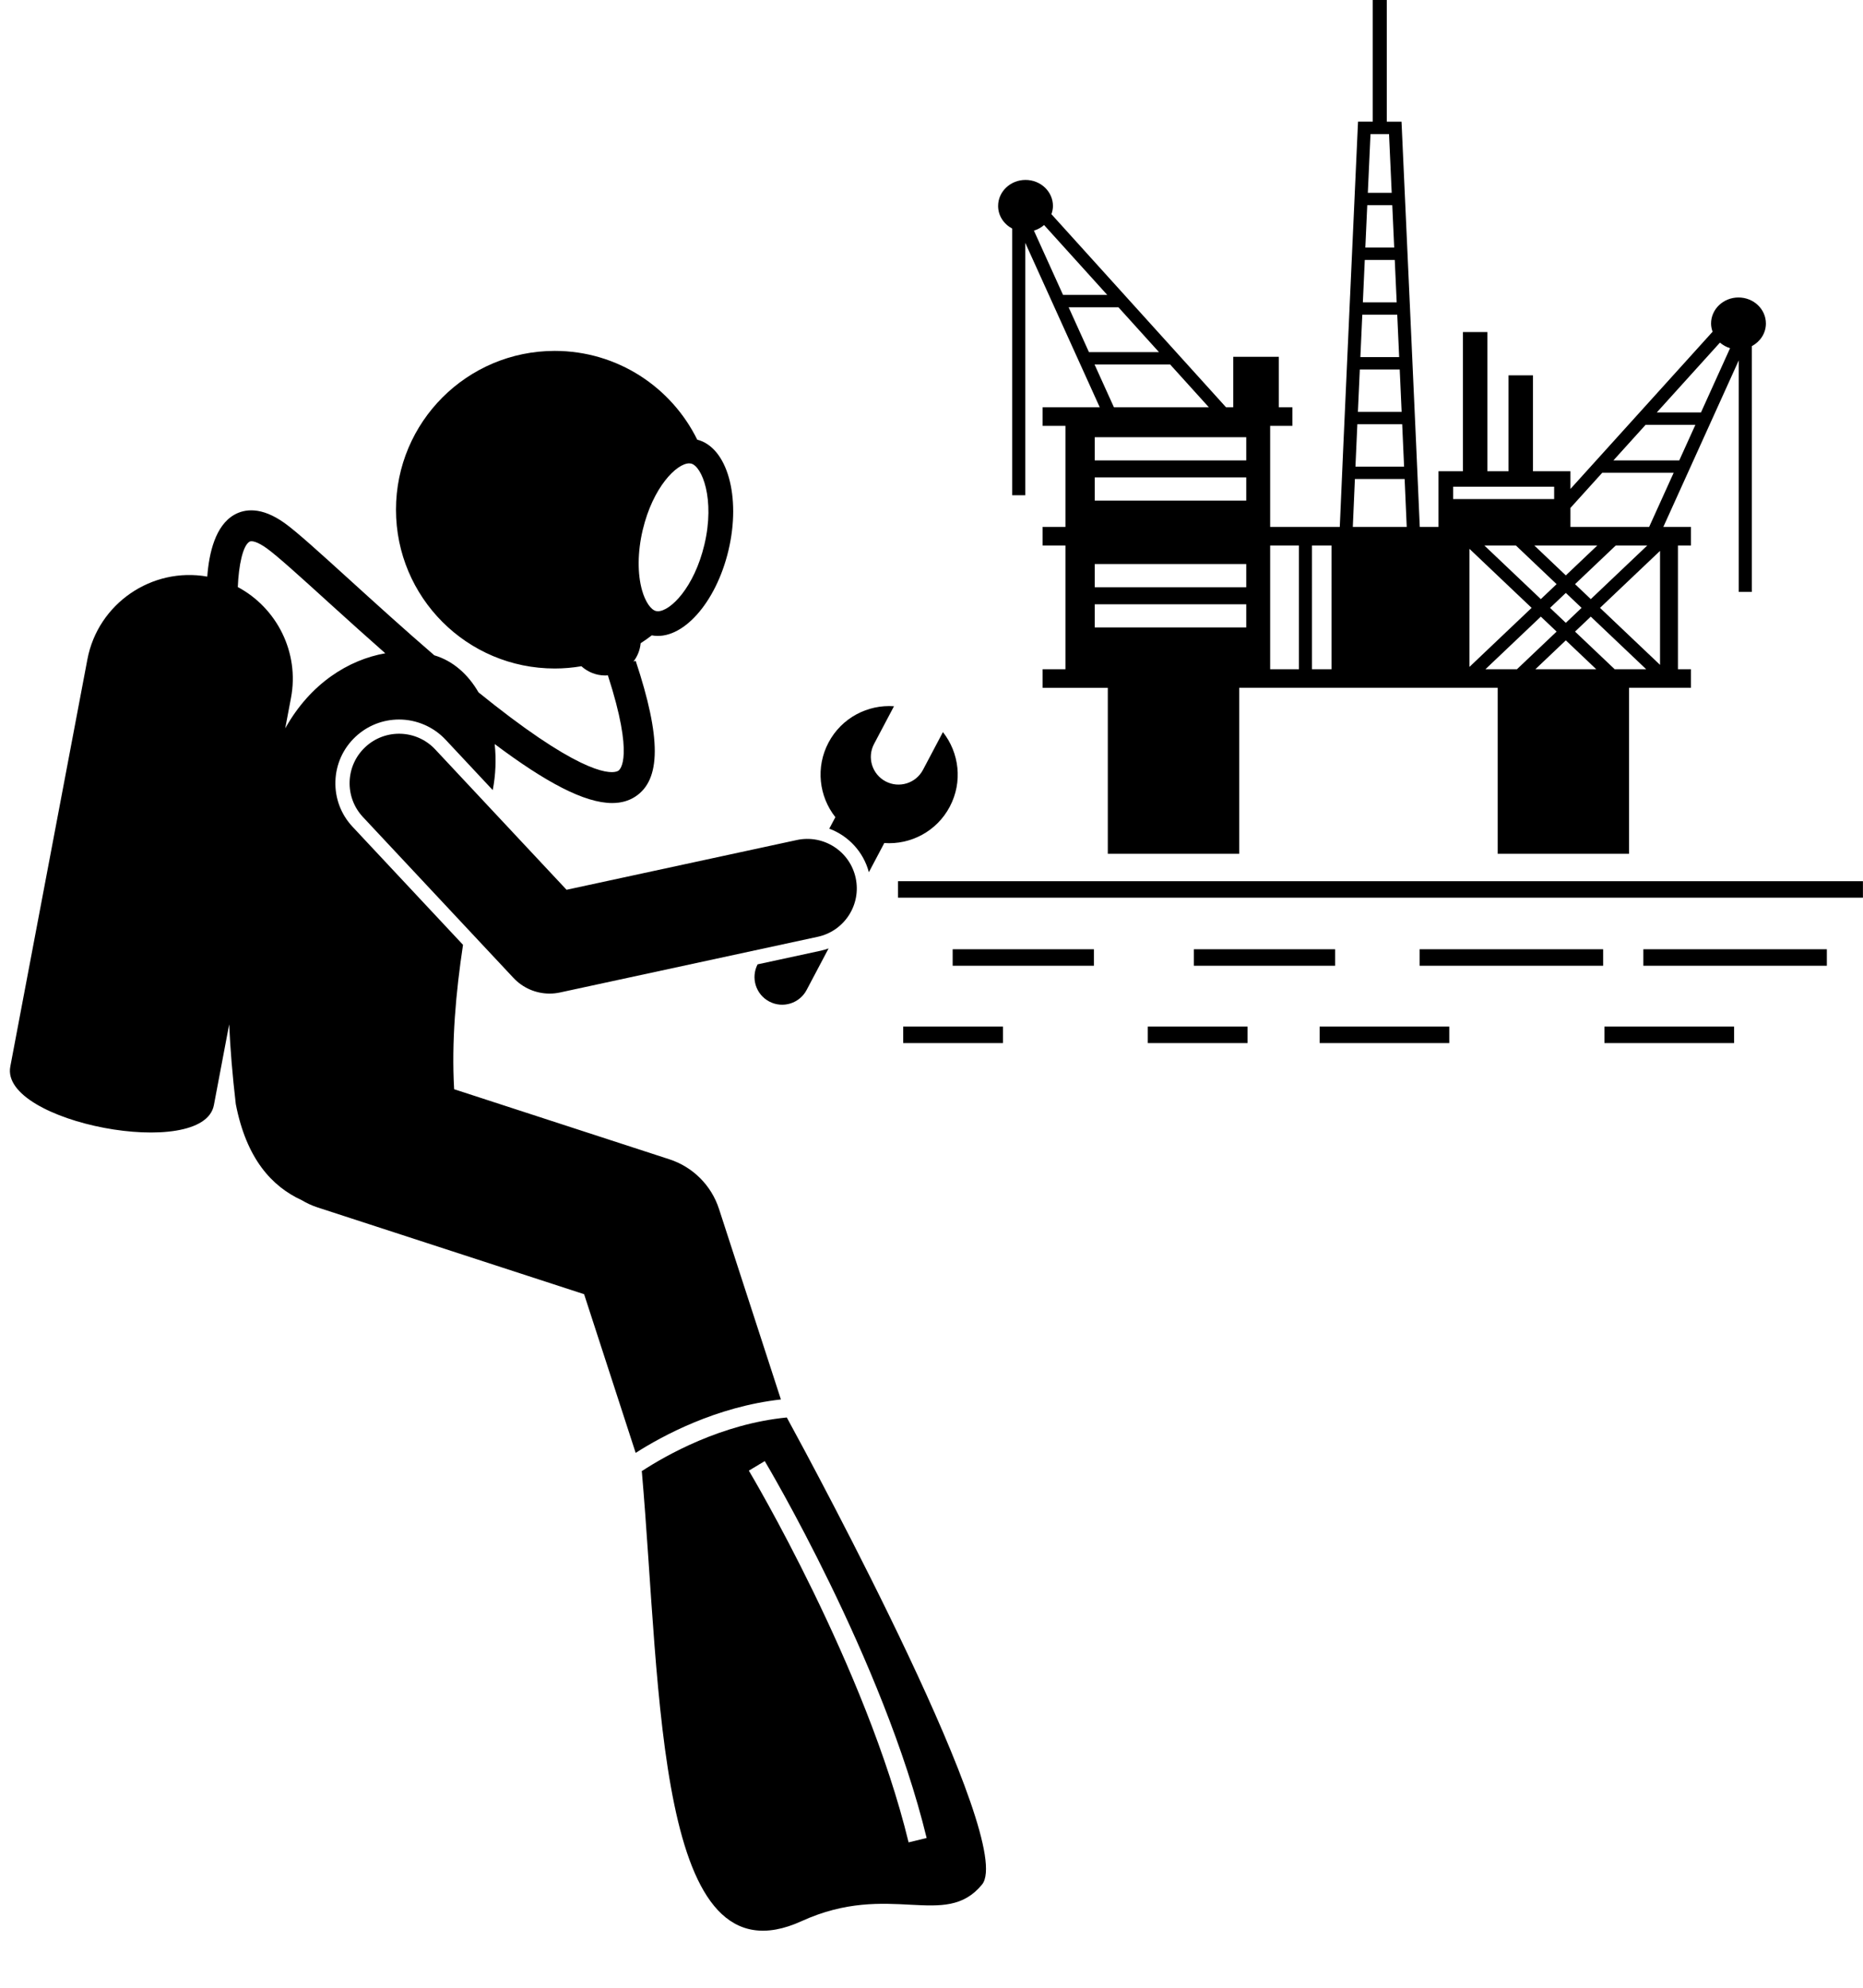 <?xml version="1.0" encoding="UTF-8"?><svg xmlns="http://www.w3.org/2000/svg" xmlns:xlink="http://www.w3.org/1999/xlink" height="321.3" preserveAspectRatio="xMidYMid meet" version="1.0" viewBox="-1.6 0.0 301.2 321.3" width="301.2" zoomAndPan="magnify"><g><g id="change1_1"><path d="M32.98,178.624l2.473-13.058c0.175,4.001,0.527,8.236,1.068,12.885c1.715,8.825,5.807,13.304,10.662,15.536 c0.786,0.469,1.63,0.866,2.538,1.162l43.113,14.031l8.337,25.65c4.353-2.782,13.027-7.468,23.481-8.634l-10.009-30.797 c-1.235-3.803-4.217-6.785-8.02-8.022l-34.801-11.325c-0.444-7.645,0.278-15.66,1.435-23.339l-17.856-19.078 c-1.88-2.008-2.865-4.629-2.774-7.379c0.092-2.75,1.248-5.299,3.257-7.179c1.914-1.793,4.413-2.78,7.036-2.78 c2.84,0,5.582,1.189,7.522,3.263l7.622,8.144c0.478-2.469,0.576-5.006,0.314-7.443c8.272,6.201,14.53,9.535,18.994,9.535 c1.424,0,2.666-0.34,3.731-1.033c4.185-2.723,4.206-9.494,0.07-21.952l-0.364,0.121c0.645-0.838,1.066-1.855,1.168-2.966 c0.619-0.399,1.219-0.823,1.8-1.272c4.848,0.919,10.356-5.143,12.397-13.736c2.063-8.687-0.199-16.667-5.051-17.894 C106.94,62.563,98.2,56.716,88.088,56.716c-14.175,0-25.667,11.491-25.667,25.667c0,14.176,11.492,25.667,25.667,25.667 c1.469,0,2.907-0.13,4.308-0.367c1.021,0.926,2.372,1.496,3.859,1.496c0.143,0,0.284-0.011,0.424-0.021 c4.285,13.245,1.979,15.228,1.697,15.412c-0.534,0.348-3.893,1.563-17.506-8.669c-1.67-1.255-3.38-2.597-5.105-3.992 c-1.679-2.897-4.093-5.084-7.153-5.993c-4.946-4.266-9.715-8.597-13.679-12.198c-4.755-4.319-8.51-7.73-10.49-9.152 c-3.84-2.758-6.546-2.273-8.138-1.379c-3.084,1.73-4.112,6.194-4.396,10.008c-8.982-1.59-17.675,4.382-19.377,13.367L0.065,172.39 C-1.65,181.441,31.265,187.675,32.98,178.624z M109.833,74.892c0.103,0,0.198,0.011,0.294,0.033 c1.758,0.417,3.911,5.709,2.156,13.104c-1.647,6.933-5.494,10.767-7.523,10.767c-0.103,0-0.198-0.011-0.294-0.033 c-0.85-0.202-1.735-1.509-2.256-3.33c-0.771-2.696-0.734-6.258,0.101-9.773C103.957,78.727,107.804,74.892,109.833,74.892z M38.751,87.545c0.333-0.186,1.256-0.011,2.776,1.08c1.747,1.254,5.592,4.747,10.044,8.792c3.197,2.904,6.232,5.627,9.119,8.174 c-5.901,1.037-12.107,4.846-16.178,12.138l0.935-4.935c1.393-7.353-2.308-14.546-8.599-17.906 C36.979,91.436,37.657,88.159,38.751,87.545z" fill="inherit"/><path d="M102.135,237.796l0.041,0.128c3.122,35.809,2.251,83.342,25.829,72.587c14.25-6.5,23.167,1.417,29.167-5.917 c5.555-6.789-26.744-66.644-31.566-75.486C114.997,230.146,106.05,235.235,102.135,237.796z M145.297,297.782 c-6.866-28.285-25.64-59.768-25.828-60.082l2.572-1.544c0.191,0.319,19.198,32.195,26.172,60.918L145.297,297.782z" fill="inherit"/><path d="M138.873,140.977l2.494-4.716c4.245,0.298,8.47-1.868,10.587-5.875c2.119-4.005,1.531-8.716-1.107-12.056l-3.224,6.099 c-1.155,2.185-3.862,3.02-6.047,1.865c-2.184-1.156-3.019-3.862-1.865-6.047l3.225-6.098c-4.247-0.3-8.469,1.868-10.587,5.875 c-2.118,4.004-1.531,8.714,1.108,12.055l-0.983,1.859C135.562,135.085,138.006,137.688,138.873,140.977z" fill="inherit"/><path d="M120.884,155.868c-1.125,2.177-0.291,4.86,1.88,6.006c2.186,1.156,4.893,0.32,6.046-1.864l3.551-6.716 c-0.412,0.145-0.831,0.274-1.265,0.368L120.884,155.868z" fill="inherit"/><path d="M68.763,121.128c-3.019-3.226-8.082-3.395-11.308-0.375c-3.226,3.019-3.394,8.082-0.374,11.307l24.333,26 c1.529,1.635,3.652,2.534,5.841,2.534c0.562,0,1.128-0.06,1.689-0.181l41.667-9c4.318-0.933,7.063-5.19,6.13-9.509 c-0.933-4.319-5.185-7.06-9.509-6.131l-37.234,8.043L68.763,121.128z" fill="inherit"/><path d="M162.05,36.948V80.05h2.108V39.245l12.045,26.588h-9.236v3h3.687v16.334h-3.687v3h3.687v20.001h-3.687v3h10.537V138 h21.244v-26.833h41.788V138h21.244v-26.833h10.009v-3h-2.108V88.166h2.108v-3h-4.47l12.194-26.922v37.423h2.109V55.949 c1.354-0.72,2.28-2.08,2.28-3.658c0-2.323-1.984-4.208-4.433-4.208c-2.447,0-4.433,1.885-4.433,4.208 c0,0.466,0.099,0.907,0.246,1.326L252.3,79.029v-2.863h-6.057V60.667h-3.951v15.499h-3.423V53.667h-3.95v22.499h-3.951v9.001 h-3.026c-0.31-7.624-2.909-64.522-2.909-64.545l-0.045-0.956h-2.379V0h-2.268v19.666h-2.381l-0.045,0.956 c-0.002,0.023-2.6,56.921-2.906,64.545h-11.257V68.833h3.597v-3h-2.194v-8.166h-7.373v8.166h-1.16l-28.234-31.214 c0.148-0.42,0.247-0.861,0.247-1.328c0-2.324-1.986-4.209-4.433-4.209c-2.447,0-4.433,1.885-4.433,4.209 C159.769,34.87,160.696,36.228,162.05,36.948z M175.395,94.916v-3.75h24.493v3.75H175.395z M199.888,97.666v3.75h-24.493v-3.75 H199.888z M243.478,88.166l6.584,6.25l-2.548,2.419l-9.133-8.669H243.478z M251.553,95.832l2.548,2.419l-2.548,2.419l-2.549-2.419 L251.553,95.832z M246.024,98.25l-10.055,9.545V88.706L246.024,98.25z M247.515,99.665l2.549,2.419l-6.409,6.083h-5.098 L247.515,99.665z M251.553,103.498l4.919,4.669h-9.838L251.553,103.498z M259.451,108.167l-6.409-6.083l2.548-2.419l8.956,8.502 H259.451z M257.081,98.25l9.705-9.212v18.424L257.081,98.25z M264.725,88.166l-9.133,8.67l-2.549-2.419l6.585-6.251H264.725z M251.552,93.002l-5.094-4.836h10.188L251.552,93.002z M213.672,108.167h-3.162V88.166h3.162V108.167z M278.11,56.277 l-4.706,10.39h-7.147l10.215-11.293C276.937,55.781,277.494,56.087,278.11,56.277z M272.498,68.667l-2.604,5.749h-10.647 l5.2-5.749H272.498z M257.437,76.417h11.551l-3.963,8.749H252.3v-3.07L257.437,76.417z M233.337,78.667h16.33v2h-16.33V78.667z M218.649,50.867h5.65c0.103,2.282,0.207,4.578,0.31,6.849h-6.271c0.071-1.564,0.143-3.14,0.214-4.715 C218.585,52.288,218.617,51.577,218.649,50.867z M223.807,40.016h-4.667c0.11-2.42,0.215-4.734,0.311-6.85h4.044 C223.592,35.286,223.696,37.589,223.807,40.016z M223.898,42.016c0.101,2.22,0.205,4.518,0.311,6.85h-5.469 c0.106-2.333,0.209-4.629,0.31-6.85H223.898z M224.699,59.716c0.106,2.347,0.21,4.646,0.309,6.851h-7.07 c0.099-2.205,0.203-4.506,0.309-6.851H224.699z M225.098,68.567c0.11,2.459,0.214,4.765,0.307,6.85h-7.863 c0.093-2.083,0.196-4.395,0.307-6.85H225.098z M219.976,21.667h2.995c0.068,1.531,0.219,4.805,0.415,9.11 c0.006,0.126,0.012,0.262,0.018,0.39h-3.861c0.006-0.127,0.012-0.265,0.018-0.39C219.758,26.472,219.905,23.198,219.976,21.667z M217.453,77.417h8.041c0.164,3.691,0.285,6.451,0.338,7.75h-8.716C217.169,83.858,217.289,81.094,217.453,77.417z M208.404,88.166v20.001h-4.652V88.166H208.404z M175.395,74.417v-3.749h24.493v3.749H175.395z M199.888,77.167v3.75h-24.493 v-3.75H199.888z M171.172,49.667h8.051l6.556,7.249h-11.323L171.172,49.667z M170.265,47.666l-4.706-10.389 c0.617-0.189,1.175-0.495,1.641-0.903l10.213,11.292H170.265z M178.496,65.833l-3.134-6.917h12.226l6.256,6.917H178.496z" fill="inherit"/><path d="M143.589 142.428H299.589V145.095H143.589z" fill="inherit"/><path d="M227.922 153.428H257.589V156.095H227.922z" fill="inherit"/><path d="M264.089 153.428H293.756V156.095H264.089z" fill="inherit"/><path d="M191.422 153.428H214.255V156.095H191.422z" fill="inherit"/><path d="M152.422 153.428H175.255V156.095H152.422z" fill="inherit"/><path d="M211.753 165.928H232.709V168.595H211.753z" fill="inherit"/><path d="M257.8 165.928H278.756V168.595H257.8z" fill="inherit"/><path d="M183.97 165.928H200.099V168.595H183.97z" fill="inherit"/><path d="M144.422 165.928H160.551V168.595H144.422z" fill="inherit"/></g></g></svg>